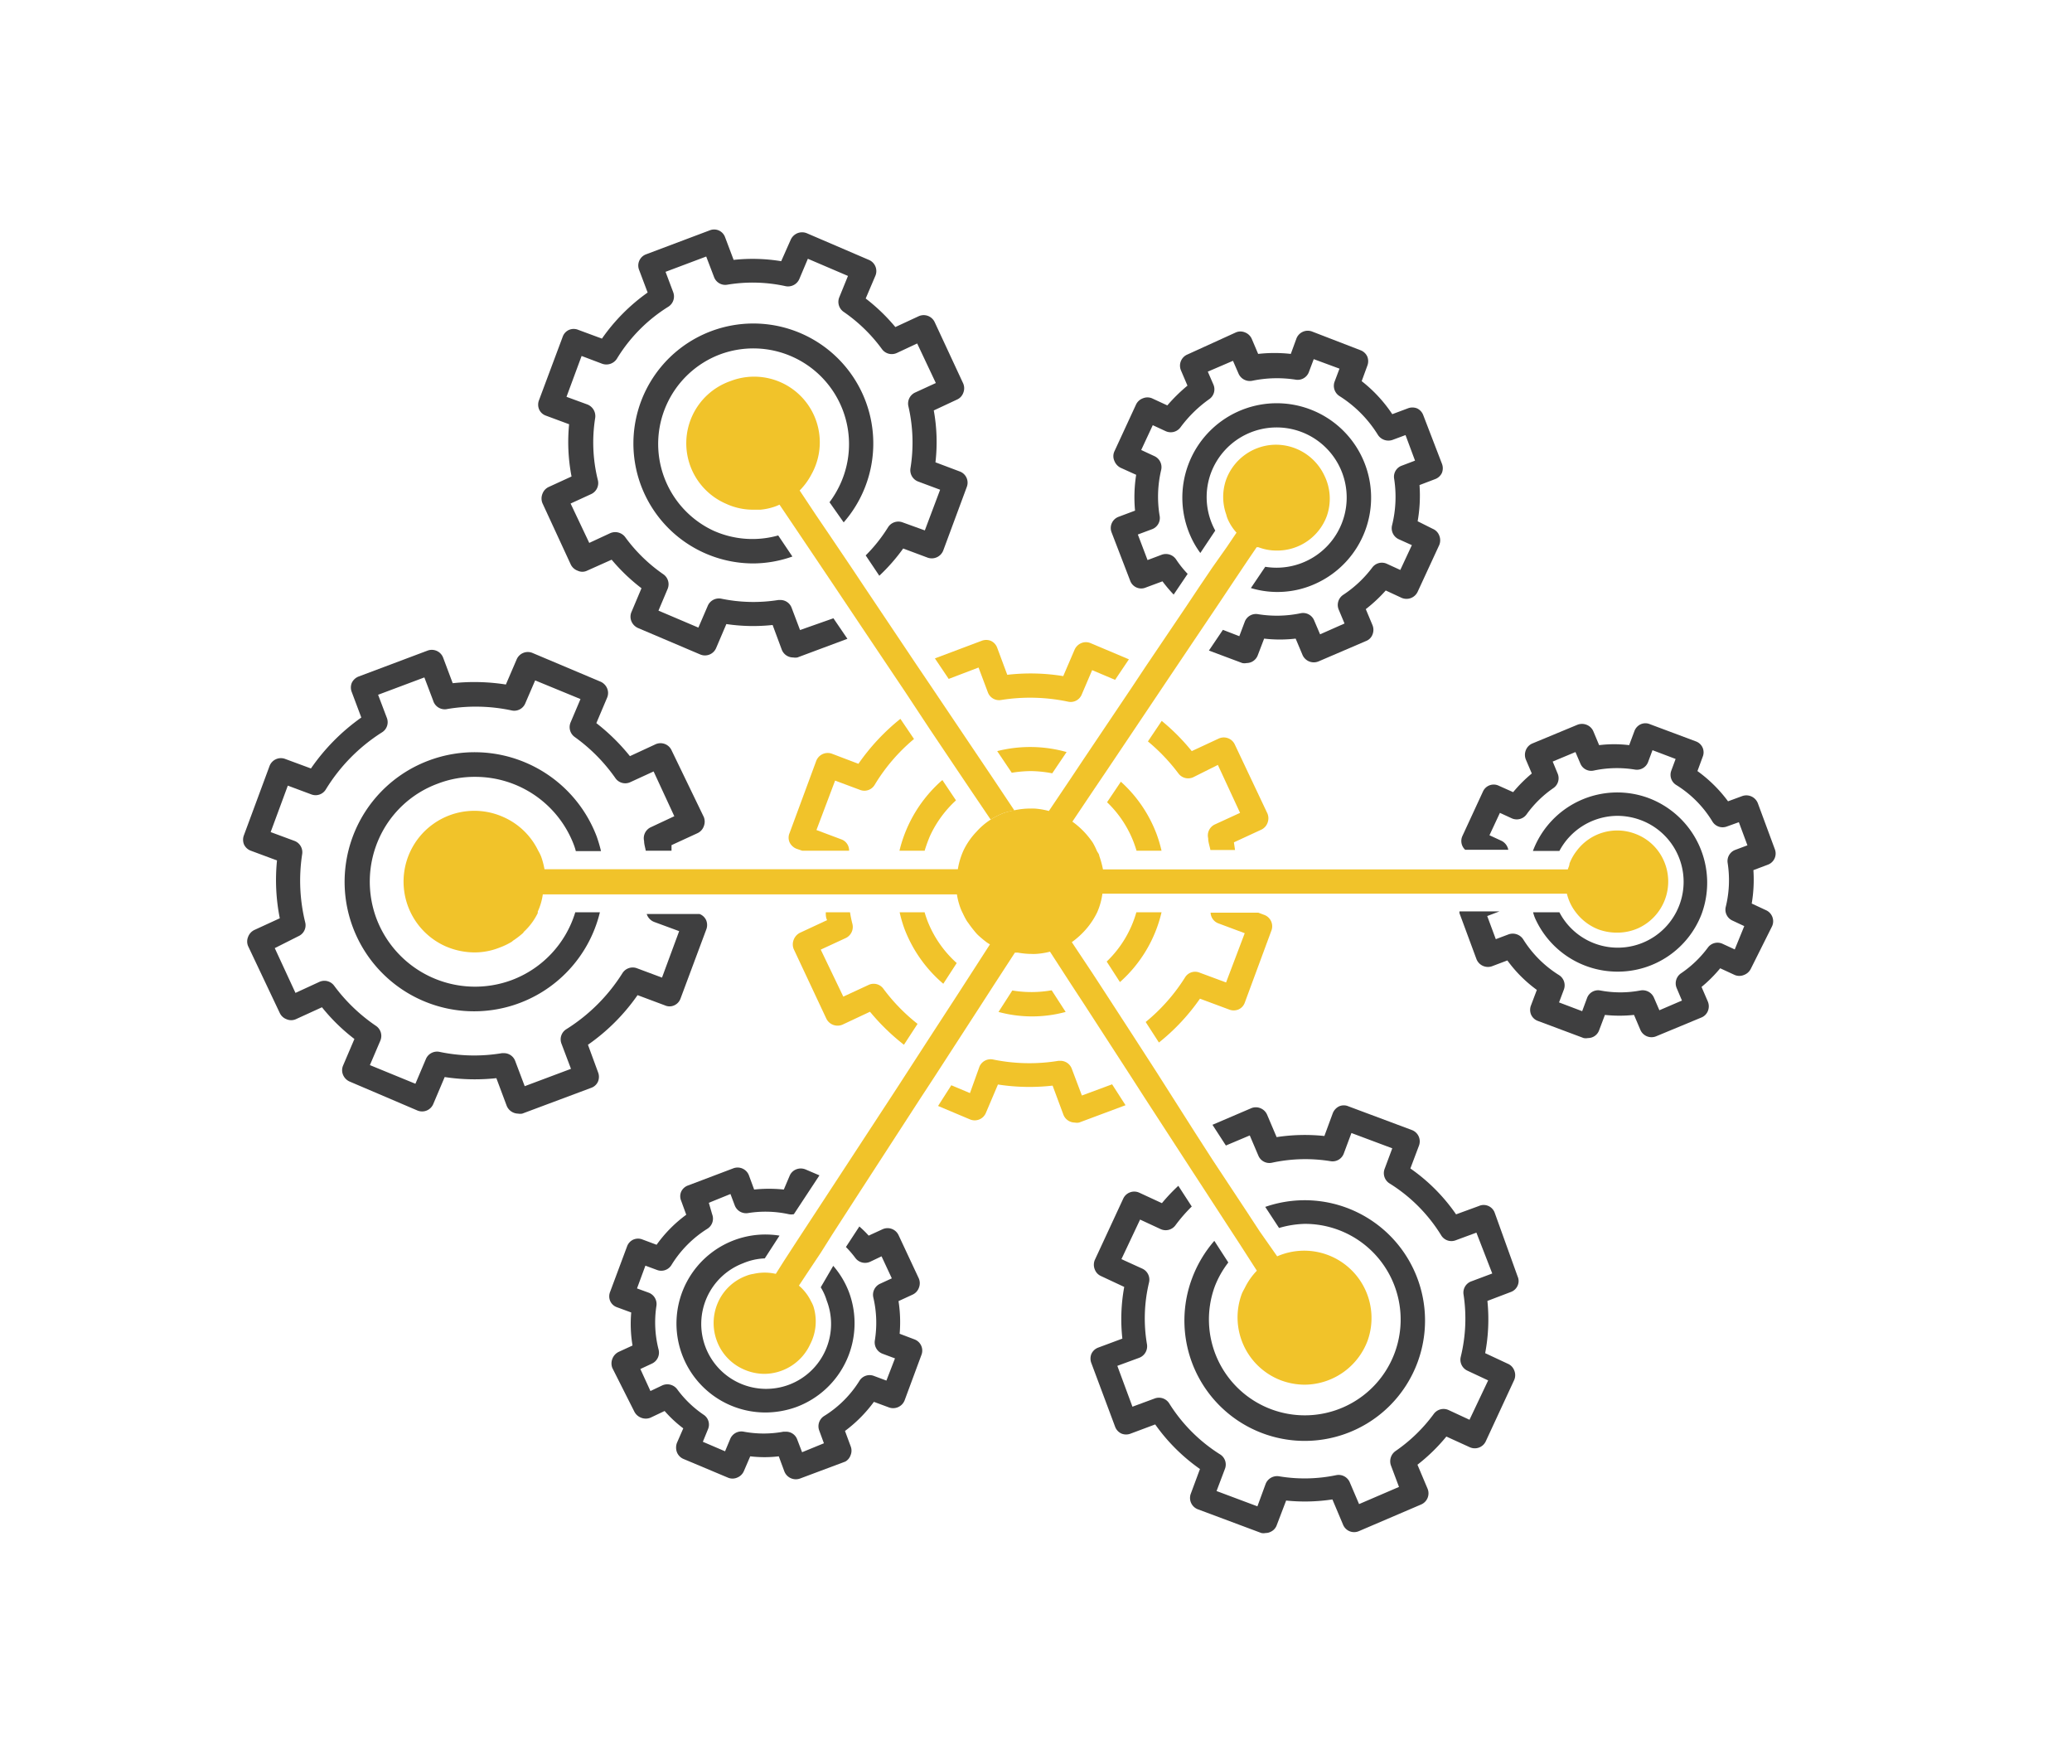 <svg xmlns="http://www.w3.org/2000/svg" id="Warstwa_1" data-name="Warstwa 1" viewBox="0 0 111.08 94.53"><defs><style>.cls-1{fill:none;}.cls-2{fill:#f1c32a;}.cls-3{fill:#3f3f40;}</style></defs><path class="cls-1" d="M60,52.64l1.39,2.14a9.85,9.85,0,0,0,2.11-2.39.63.63,0,0,1,.77-.26l1.43.53,1-2.64-1.42-.53a.64.64,0,0,1-.41-.59H62.27A7.19,7.19,0,0,1,60,52.64Z"></path><path class="cls-1" d="M59.35,43l-1.13,1.68a4.7,4.7,0,0,1,.34.44l0,0a3.61,3.61,0,0,1,.22.44h2.13c0-.14-.09-.28-.14-.42A5.86,5.86,0,0,0,59.35,43Z"></path><path class="cls-1" d="M58.21,49.82l1.12,1.72a5.89,5.89,0,0,0,1.59-2.64h-2.1A4.09,4.09,0,0,1,58.21,49.82Z"></path><path class="cls-1" d="M72.2,64.71A6.44,6.44,0,0,1,76,73a6.43,6.43,0,0,1-12-4.51,6.56,6.56,0,0,1,1.19-2l-1.2-1.85a8.41,8.41,0,0,0-.87,1,.65.65,0,0,1-.8.21l-1.1-.51-1,2.12,1.12.51a.65.65,0,0,1,.36.74,8.26,8.26,0,0,0-.11,3.32.66.66,0,0,1-.42.72l-1.17.43.81,2.19L61.93,75a.65.65,0,0,1,.78.26A8.65,8.65,0,0,0,65.43,78a.64.64,0,0,1,.27.78l-.45,1.19,2.19.82.44-1.2a.66.66,0,0,1,.72-.41,8.29,8.29,0,0,0,3.06-.06.65.65,0,0,1,.73.38l.5,1.17L75,79.7l-.49-1.15a.67.67,0,0,1,.23-.8,8.56,8.56,0,0,0,2.06-2,.65.65,0,0,1,.79-.2l1.12.52,1-2.11-1.11-.52a.65.65,0,0,1-.36-.74,8.59,8.59,0,0,0,.15-3.35.64.64,0,0,1,.42-.7L80,68.26l-.81-2.19L78,66.48a.64.64,0,0,1-.78-.27,8.56,8.56,0,0,0-2.77-2.78.65.65,0,0,1-.26-.78l.41-1.1-2.19-.82L72,61.83a.64.64,0,0,1-.71.41,8.45,8.45,0,0,0-3.13.08.64.64,0,0,1-.74-.38L67,60.86l-1.27.54,2.11,3.26A6.37,6.37,0,0,1,72.2,64.71Z"></path><path class="cls-1" d="M54.27,53.09a6.23,6.23,0,0,0,2.11,0l-1.05-1.61Z"></path><path class="cls-1" d="M48.68,44.27a7.26,7.26,0,0,1,1.84-2.46L49,39.61a9.76,9.76,0,0,0-2.16,2.46.64.64,0,0,1-.78.27l-1.34-.5-1,2.65,1.36.51a.63.63,0,0,1,.41.6h2.68A7.22,7.22,0,0,1,48.68,44.27Z"></path><path class="cls-1" d="M57.18,40.31l2.6-3.87-1.23-.52L58,37.23a.64.64,0,0,1-.73.38,9.86,9.86,0,0,0-3.59-.09.64.64,0,0,1-.71-.41l-.5-1.33-1.61.6,2.61,3.88A7.21,7.21,0,0,1,57.18,40.31Z"></path><path class="cls-1" d="M27.9,53.75A6.94,6.94,0,1,1,32,44.82h0a7.67,7.67,0,0,1,.23.78h2.45c0-.17,0-.35-.09-.52a.65.65,0,0,1,.36-.74l1.26-.59-1.11-2.4-1.24.57a.64.64,0,0,1-.8-.2,9.22,9.22,0,0,0-2.25-2.2.65.65,0,0,1-.23-.79l.53-1.25-2.43-1-.53,1.23a.64.64,0,0,1-.73.38A9.21,9.21,0,0,0,24,38a.65.65,0,0,1-.71-.42l-.47-1.24-2.48.93.47,1.24a.64.64,0,0,1-.27.78,9.46,9.46,0,0,0-3,3.05.64.64,0,0,1-.78.27l-1.26-.47-.92,2.49,1.27.47a.65.65,0,0,1,.42.71,9.35,9.35,0,0,0,.16,3.65.64.64,0,0,1-.36.75l-1.25.58,1.11,2.4,1.28-.59a.65.65,0,0,1,.79.2,9.24,9.24,0,0,0,2.25,2.16.65.65,0,0,1,.23.79L19.85,57l2.44,1,.56-1.32a.65.65,0,0,1,.73-.39,9,9,0,0,0,3.35.07H27a.64.64,0,0,1,.61.42l.51,1.35,2.48-.93-.51-1.35a.64.64,0,0,1,.27-.78,9.53,9.53,0,0,0,3-3,.65.65,0,0,1,.78-.26l1.34.5.92-2.49-1.33-.49a.67.67,0,0,1-.41-.52H32.19A6.93,6.93,0,0,1,27.9,53.75Z"></path><path class="cls-1" d="M85.57,44.76a2.75,2.75,0,0,1,2.09-.07,2.74,2.74,0,0,1,.17,5.06A2.76,2.76,0,0,1,86.7,50a2.9,2.9,0,0,1-1-.17,2.79,2.79,0,0,1-1.22-.92H83.6A3.52,3.52,0,1,0,87.94,44a3.61,3.61,0,0,0-1.24-.22,3.54,3.54,0,0,0-3.11,1.87h.94A2.76,2.76,0,0,1,85.57,44.76Z"></path><path class="cls-1" d="M48.49,49.79a7,7,0,0,1-.26-.89H45.59a6.39,6.39,0,0,0,.13.63.66.66,0,0,1-.36.75L44,50.9l1.19,2.56,1.36-.63a.64.64,0,0,1,.79.21,9.91,9.91,0,0,0,1.83,1.83l1.38-2.14A7.27,7.27,0,0,1,48.49,49.79Z"></path><path class="cls-1" d="M63.84,28.77a5.06,5.06,0,0,1,6.38-6.83,5,5,0,0,1-3.16,9.58l-1.5,2.24.88.34.29-.77a.64.64,0,0,1,.71-.41,6.3,6.3,0,0,0,2.29-.05.64.64,0,0,1,.72.38l.32.75,1.35-.58-.31-.74a.65.65,0,0,1,.23-.79,6.25,6.25,0,0,0,1.53-1.46.64.64,0,0,1,.79-.21l.72.33.62-1.33L75,28.9a.65.65,0,0,1-.35-.75,6.33,6.33,0,0,0,.11-2.49.63.63,0,0,1,.41-.7l.71-.27-.51-1.37-.7.26a.67.67,0,0,1-.78-.27,6.5,6.5,0,0,0-2.06-2.08.65.65,0,0,1-.26-.78l.26-.69-1.38-.51-.26.69a.64.64,0,0,1-.71.41,6.52,6.52,0,0,0-2.33.06.66.66,0,0,1-.73-.38l-.3-.69-1.35.58.3.69a.64.64,0,0,1-.23.79,6.81,6.81,0,0,0-1.53,1.5.65.65,0,0,1-.8.21l-.69-.32-.62,1.33.71.33a.65.65,0,0,1,.36.74,6.22,6.22,0,0,0-.08,2.47.64.64,0,0,1-.42.71l-.75.28L61.52,30l.77-.29a.66.66,0,0,1,.77.27,5.58,5.58,0,0,0,.55.73l.74-1.1A4.72,4.72,0,0,1,63.84,28.77Z"></path><path class="cls-1" d="M25.45,41.62a5.48,5.48,0,0,0-2,.36,5.55,5.55,0,0,0-3.15,2.94,5.62,5.62,0,0,0,2.8,7.46,5.56,5.56,0,0,0,4.31.15,5.62,5.62,0,0,0,3.4-3.63h-2a3.55,3.55,0,0,1-.75,1l-.05.07a4.57,4.57,0,0,1-.49.38.39.39,0,0,0-.1.08,4.37,4.37,0,0,1-.69.33,3.61,3.61,0,0,1-1.33.25,3.93,3.93,0,0,1-1.57-.34A3.79,3.79,0,1,1,27,43.8a3.75,3.75,0,0,1,1.82,1.8h2a3,3,0,0,0-.1-.32A5.65,5.65,0,0,0,25.45,41.62Z"></path><path class="cls-1" d="M82.18,45.56a4.83,4.83,0,1,1,6.52,6.09,4.83,4.83,0,0,1-2,.43,4.84,4.84,0,0,1-4.39-2.83,2.06,2.06,0,0,1-.12-.35H80.36l-.66.25.46,1.24.69-.26a.67.67,0,0,1,.78.27,6,6,0,0,0,1.91,1.91.65.65,0,0,1,.27.78l-.26.69,1.24.47.26-.7a.63.63,0,0,1,.71-.41,5.76,5.76,0,0,0,2.15,0,.66.66,0,0,1,.73.39l.29.67,1.21-.52L89.86,53a.65.65,0,0,1,.23-.8,5.9,5.9,0,0,0,1.44-1.38.64.64,0,0,1,.79-.2l.65.3.56-1.2-.64-.3a.64.64,0,0,1-.35-.74,6,6,0,0,0,.1-2.34.64.64,0,0,1,.42-.71l.64-.24-.46-1.24-.64.23a.64.64,0,0,1-.78-.27,5.9,5.9,0,0,0-1.93-1.95.64.64,0,0,1-.27-.78l.23-.62-1.24-.47-.23.62a.64.64,0,0,1-.71.42,6,6,0,0,0-2.2.05.63.63,0,0,1-.73-.38l-.26-.61-1.22.51.26.63a.64.64,0,0,1-.22.79,5.85,5.85,0,0,0-1.44,1.41.65.65,0,0,1-.8.21l-.63-.29-.56,1.2.65.3a.68.68,0,0,1,.36.48h1.29A.06.06,0,0,1,82.18,45.56Z"></path><path class="cls-1" d="M56.41,41.45a6.43,6.43,0,0,0-1.16-.12,6.77,6.77,0,0,0-1,.09l1.09,1.64Z"></path><path class="cls-1" d="M55.26,54.47a7.14,7.14,0,0,1-1.73-.23L51,58.17l1,.42.6-1.41a.65.65,0,0,1,.73-.38,9.63,9.63,0,0,0,3.51.07h.1a.65.65,0,0,1,.61.43L58,58.72l1.62-.6-2.53-3.9A7.07,7.07,0,0,1,55.26,54.47Z"></path><path class="cls-1" d="M45.19,22a5.15,5.15,0,1,0-3.47,6.73l-.95-1.42c-.13,0-.26,0-.39,0A3.44,3.44,0,0,1,38.92,27a3.55,3.55,0,1,1,4.58-1.57l1,1.45a5.31,5.31,0,0,0,.59-1A5.12,5.12,0,0,0,45.19,22Z"></path><path class="cls-1" d="M37.8,72.15a3.48,3.48,0,0,0,6.52-2.44h0A3,3,0,0,0,44,69l-.47.73a1.92,1.92,0,0,1,.12.25,2.66,2.66,0,0,1-.07,2.07,2.73,2.73,0,0,1-2.47,1.6,2.76,2.76,0,0,1-1.12-.25,2.68,2.68,0,0,1-1.42-1.52,2.73,2.73,0,0,1,.07-2.08,2.67,2.67,0,0,1,1.52-1.41,1.64,1.64,0,0,1,.38-.1l.54-.84a3.3,3.3,0,0,0-1.19.22A3.48,3.48,0,0,0,37.8,72.15Z"></path><path class="cls-1" d="M45.54,69.25a4.79,4.79,0,0,1-2.8,6.16,4.91,4.91,0,0,1-1.67.3,4.77,4.77,0,1,1,.75-9.48l.74-1.14a.66.66,0,0,1-.28,0A5.87,5.87,0,0,0,40.11,65a.65.65,0,0,1-.72-.41L39.16,64,38,64.47l.23.61a.64.64,0,0,1-.27.78A6,6,0,0,0,36,67.79a.64.64,0,0,1-.78.27l-.62-.23-.45,1.22.63.23a.65.65,0,0,1,.41.71,5.86,5.86,0,0,0,.11,2.32.65.65,0,0,1-.36.74l-.62.29.54,1.18.63-.3a.66.66,0,0,1,.8.2,5.77,5.77,0,0,0,1.42,1.37.63.63,0,0,1,.23.79l-.27.66,1.19.51.28-.67a.65.65,0,0,1,.73-.38,5.81,5.81,0,0,0,2.12,0h.11a.63.63,0,0,1,.6.42l.26.68,1.21-.46-.25-.68a.65.65,0,0,1,.26-.78A5.85,5.85,0,0,0,46.07,74a.64.64,0,0,1,.78-.27l.67.25L48,72.81l-.67-.25a.65.65,0,0,1-.41-.71,5.94,5.94,0,0,0-.08-2.3.65.65,0,0,1,.36-.74l.63-.29-.55-1.18-.61.29a.65.65,0,0,1-.8-.21,5.47,5.47,0,0,0-.5-.58l-.65,1A4.7,4.7,0,0,1,45.54,69.25Z"></path><path class="cls-1" d="M62,44.72a7.32,7.32,0,0,1,.26.88h2.62c0-.21-.07-.42-.12-.63a.65.65,0,0,1,.36-.74l1.35-.62L65.29,41,64,41.66a.65.65,0,0,1-.8-.21,10.16,10.16,0,0,0-1.63-1.71L60.09,41.9A7.19,7.19,0,0,1,62,44.72Z"></path><path class="cls-1" d="M52.29,49.83c-.1-.12-.19-.24-.28-.37l-.13-.19c-.07-.12-.13-.24-.19-.37H49.57c0,.15.09.29.14.43a5.93,5.93,0,0,0,1.58,2.29l1.09-1.68Z"></path><path class="cls-1" d="M40.39,30.21A6.43,6.43,0,1,1,45.23,28l1.18,1.76a8.39,8.39,0,0,0,1.2-1.51.65.65,0,0,1,.78-.26l1.18.44.82-2.18-1.18-.44a.65.65,0,0,1-.41-.71,8.63,8.63,0,0,0-.11-3.32.65.65,0,0,1,.36-.74l1.11-.51-1-2.12-1.09.51a.65.65,0,0,1-.8-.21,8.55,8.55,0,0,0-2.06-2,.65.65,0,0,1-.22-.79l.47-1.09-2.15-.92L42.87,15a.66.66,0,0,1-.73.38A8.25,8.25,0,0,0,39,15.3a.64.64,0,0,1-.71-.41l-.42-1.1-2.18.82.41,1.09a.65.65,0,0,1-.26.78,8.46,8.46,0,0,0-2.76,2.79.67.67,0,0,1-.78.27l-1.11-.42-.81,2.19,1.12.41a.67.67,0,0,1,.42.71,8.35,8.35,0,0,0,.14,3.34.65.65,0,0,1-.35.75L30.61,27l1,2.11,1.12-.52a.67.67,0,0,1,.8.2,8.53,8.53,0,0,0,2.05,2,.65.65,0,0,1,.23.79l-.49,1.16,2.14.91.5-1.16a.65.65,0,0,1,.73-.39,8.51,8.51,0,0,0,3.06.07h.1a.64.64,0,0,1,.61.42l.45,1.19,1.78-.66-2.19-3.27A6.35,6.35,0,0,1,40.39,30.21Z"></path><path class="cls-1" d="M70,30.09a3.76,3.76,0,0,0-.24-6.94,3.74,3.74,0,0,0-4.61,5.29l.6-.88a2.79,2.79,0,0,1,0-1.89,2.86,2.86,0,0,1,2.53-1.85,1.7,1.7,0,0,1,1.15-.47h0a1.58,1.58,0,0,1,.92.28A1.65,1.65,0,0,1,71,25.47v0a2.8,2.8,0,0,1,.07,2.18,2.83,2.83,0,0,1-2.67,1.85h0l-.57.86A3.7,3.7,0,0,0,70,30.09Z"></path><path class="cls-1" d="M52.38,44.59,51.25,42.9a6,6,0,0,0-1.39,1.9,7.64,7.64,0,0,0-.29.8h2.12A3.85,3.85,0,0,1,52.38,44.59Z"></path><path class="cls-1" d="M65.27,72.86a5.13,5.13,0,0,0,6.79,2.55,5.14,5.14,0,0,0-2.12-9.81,5.33,5.33,0,0,0-1.37.19l.93,1.45a3.46,3.46,0,0,1,1.68.18,3.54,3.54,0,0,1-1.24,6.86,3.56,3.56,0,0,1-3.32-4.79h0c0-.13.12-.24.18-.36l-1-1.46a5,5,0,0,0-.58,5.19Z"></path><path class="cls-2" d="M63.17,41.45a.65.65,0,0,0,.8.21L65.29,41l1.19,2.57-1.35.62a.65.65,0,0,0-.36.74c0,.21.08.42.12.63h1.32l-.06-.41,1.47-.68a.65.65,0,0,0,.33-.36.67.67,0,0,0,0-.5L66.2,39.91a.65.65,0,0,0-.87-.32l-1.44.67a11.21,11.21,0,0,0-1.61-1.62l-.74,1.1A10.16,10.16,0,0,1,63.17,41.45Z"></path><path class="cls-2" d="M52.46,35.78l.5,1.33a.64.64,0,0,0,.71.41,9.86,9.86,0,0,1,3.59.09.64.64,0,0,0,.73-.38l.56-1.31,1.23.52.74-1.1-2.06-.87a.64.64,0,0,0-.49,0,.68.68,0,0,0-.36.35L57,36.24a10.85,10.85,0,0,0-3-.07l-.54-1.45a.65.65,0,0,0-.34-.37.67.67,0,0,0-.5,0l-2.5.94.74,1.1Z"></path><path class="cls-2" d="M47.36,53a.64.64,0,0,0-.79-.21l-1.36.63L44,50.9l1.34-.62a.66.66,0,0,0,.36-.75,6.39,6.39,0,0,1-.13-.63H44.27c0,.14,0,.28.07.42L42.88,50a.7.7,0,0,0-.33.37.67.67,0,0,0,0,.5L44.3,54.6a.67.67,0,0,0,.87.32l1.47-.69A11.66,11.66,0,0,0,48.46,56l.73-1.12A9.91,9.91,0,0,1,47.36,53Z"></path><path class="cls-2" d="M45.13,45l-1.36-.51,1-2.65,1.34.5a.64.64,0,0,0,.78-.27A9.76,9.76,0,0,1,49,39.61l-.73-1.08a11.45,11.45,0,0,0-2.25,2.41L44.6,40.4a.66.66,0,0,0-.84.38l-1.43,3.87a.62.62,0,0,0,0,.5.7.7,0,0,0,.36.34l.32.11h2.51A.63.63,0,0,0,45.13,45Z"></path><path class="cls-2" d="M65.31,49.49l1.42.53-1,2.64-1.43-.53a.63.63,0,0,0-.77.26,9.85,9.85,0,0,1-2.11,2.39l.71,1.1a11.15,11.15,0,0,0,2.2-2.35l1.56.58a.67.67,0,0,0,.5,0,.63.63,0,0,0,.34-.36l1.43-3.87a.65.65,0,0,0-.38-.84l-.32-.12H64.9A.64.64,0,0,0,65.31,49.49Z"></path><path class="cls-2" d="M58,58.72l-.54-1.43a.65.65,0,0,0-.61-.43h-.1a9.63,9.63,0,0,1-3.51-.07.65.65,0,0,0-.73.38L52,58.59l-1-.42-.71,1.11L52,60a.65.65,0,0,0,.85-.34l.65-1.53a11.05,11.05,0,0,0,2.93.06l.58,1.56a.66.66,0,0,0,.61.42.62.62,0,0,0,.23,0l2.49-.93-.72-1.12Z"></path><path class="cls-2" d="M49.71,49.33c-.05-.14-.1-.28-.14-.43H48.23a7,7,0,0,0,.26.89,7.27,7.27,0,0,0,2.08,2.94l.72-1.11A5.93,5.93,0,0,1,49.71,49.33Z"></path><path class="cls-2" d="M49.86,44.8a6,6,0,0,1,1.39-1.9l-.73-1.09a7.28,7.28,0,0,0-2.3,3.79h1.35A7.64,7.64,0,0,1,49.86,44.8Z"></path><path class="cls-2" d="M55.25,41.33a6.43,6.43,0,0,1,1.16.12l.77-1.14a7.21,7.21,0,0,0-3.72-.05l.78,1.16A6.77,6.77,0,0,1,55.25,41.33Z"></path><path class="cls-2" d="M59.33,51.54l.71,1.1a7.19,7.19,0,0,0,2.23-3.74H60.92A5.89,5.89,0,0,1,59.33,51.54Z"></path><path class="cls-2" d="M54.27,53.09l-.74,1.15a6.87,6.87,0,0,0,3.6,0l-.75-1.16A6.23,6.23,0,0,1,54.27,53.09Z"></path><path class="cls-2" d="M60.79,45.18c.05.14.1.28.14.42h1.34a7.32,7.32,0,0,0-.26-.88,7.19,7.19,0,0,0-1.92-2.82L59.35,43A5.86,5.86,0,0,1,60.79,45.18Z"></path><path class="cls-3" d="M45.85,67.42a.65.65,0,0,0,.8.21l.61-.29.55,1.18-.63.29a.65.65,0,0,0-.36.74,5.94,5.94,0,0,1,.08,2.3.65.65,0,0,0,.41.71l.67.25L47.52,74l-.67-.25a.64.64,0,0,0-.78.27,5.85,5.85,0,0,1-1.89,1.88.65.65,0,0,0-.26.78l.25.68L43,77.84l-.26-.68a.63.63,0,0,0-.6-.42H42a5.81,5.81,0,0,1-2.12,0,.65.65,0,0,0-.73.38l-.28.67-1.19-.51.27-.66a.63.63,0,0,0-.23-.79,5.77,5.77,0,0,1-1.42-1.37.66.66,0,0,0-.8-.2l-.63.3-.54-1.18.62-.29a.65.65,0,0,0,.36-.74A5.86,5.86,0,0,1,35.19,70a.65.65,0,0,0-.41-.71l-.63-.23.45-1.22.62.23a.64.64,0,0,0,.78-.27,6,6,0,0,1,1.91-1.93.64.64,0,0,0,.27-.78L38,64.47,39.16,64l.23.61a.65.65,0,0,0,.72.41,5.87,5.87,0,0,1,2.17.06.66.66,0,0,0,.28,0L43.93,63l-.75-.32a.67.67,0,0,0-.5,0,.63.63,0,0,0-.35.35l-.31.73a7.69,7.69,0,0,0-1.59,0L40.15,63a.65.65,0,0,0-.83-.38l-2.43.92a.64.64,0,0,0-.37.33.62.62,0,0,0,0,.5l.27.74a7.14,7.14,0,0,0-1.59,1.61l-.75-.28a.64.64,0,0,0-.49,0,.63.63,0,0,0-.34.36l-.91,2.44a.64.64,0,0,0,0,.49.62.62,0,0,0,.37.34l.76.28a7,7,0,0,0,.07,1.77l-.74.34a.68.68,0,0,0-.34.37.67.67,0,0,0,0,.5L34,75.65a.68.68,0,0,0,.37.34.67.67,0,0,0,.5,0l.76-.36a6.56,6.56,0,0,0,1,.93l-.34.78a.72.72,0,0,0,0,.5.65.65,0,0,0,.35.36l2.38,1a.62.62,0,0,0,.5,0,.65.65,0,0,0,.36-.35l.34-.79a6.53,6.53,0,0,0,1.53,0l.3.81a.66.66,0,0,0,.84.38l2.43-.91A.63.63,0,0,0,45.6,78a.64.64,0,0,0,0-.49l-.3-.81a7.39,7.39,0,0,0,1.55-1.56l.81.3a.66.66,0,0,0,.84-.39l.9-2.43a.64.64,0,0,0-.38-.83l-.79-.3a7.33,7.33,0,0,0-.06-1.75l.76-.35a.65.65,0,0,0,.33-.36.66.66,0,0,0,0-.5L48.17,66.2a.65.65,0,0,0-.86-.31l-.74.34a5.78,5.78,0,0,0-.5-.49l-.72,1.1A5.47,5.47,0,0,1,45.85,67.42Z"></path><path class="cls-3" d="M44.32,69.71h0a3.48,3.48,0,1,1-4.48-2A3.3,3.3,0,0,1,41,67.45l.79-1.22a4.77,4.77,0,1,0-.75,9.48,4.91,4.91,0,0,0,1.67-.3,4.79,4.79,0,0,0,2.8-6.16,4.7,4.7,0,0,0-.84-1.4L44,69A3,3,0,0,1,44.32,69.71Z"></path><path class="cls-3" d="M27.58,50.39a.39.39,0,0,0-.1.08A.39.39,0,0,1,27.58,50.39Z"></path><path class="cls-3" d="M28.12,49.94l-.05.07Z"></path><path class="cls-3" d="M35.08,49.42l1.33.49-.92,2.49-1.34-.5a.65.65,0,0,0-.78.26,9.53,9.53,0,0,1-3,3,.64.64,0,0,0-.27.78l.51,1.35-2.48.93-.51-1.35a.64.64,0,0,0-.61-.42h-.1a9,9,0,0,1-3.35-.07.65.65,0,0,0-.73.39l-.56,1.32-2.44-1,.56-1.31a.65.65,0,0,0-.23-.79,9.24,9.24,0,0,1-2.25-2.16.65.65,0,0,0-.79-.2l-1.28.59-1.11-2.4L16,50.18a.64.64,0,0,0,.36-.75,9.35,9.35,0,0,1-.16-3.65.65.65,0,0,0-.42-.71l-1.27-.47.92-2.49,1.26.47a.64.64,0,0,0,.78-.27,9.46,9.46,0,0,1,3-3.05.64.64,0,0,0,.27-.78l-.47-1.24,2.48-.93.47,1.24A.65.65,0,0,0,24,38a9.21,9.21,0,0,1,3.43.08.64.64,0,0,0,.73-.38l.53-1.23,2.43,1-.53,1.25a.65.65,0,0,0,.23.79A9.22,9.22,0,0,1,33,41.72a.64.64,0,0,0,.8.2l1.24-.57,1.11,2.4-1.26.59a.65.65,0,0,0-.36.74c0,.17.06.35.09.52H36c0-.1,0-.2,0-.3l1.39-.64a.65.65,0,0,0,.34-.37.67.67,0,0,0,0-.5L36,40.21a.65.65,0,0,0-.87-.31l-1.36.63a10.77,10.77,0,0,0-1.8-1.77l.58-1.37a.64.64,0,0,0,0-.49.68.68,0,0,0-.35-.36L28.55,35a.65.65,0,0,0-.85.34l-.58,1.35a10.89,10.89,0,0,0-2.85-.07l-.51-1.36a.65.65,0,0,0-.83-.39l-3.7,1.39a.68.68,0,0,0-.37.34.66.66,0,0,0,0,.5l.51,1.36a10.94,10.94,0,0,0-2.7,2.73l-1.38-.51a.65.65,0,0,0-.84.38l-1.37,3.7a.67.67,0,0,0,0,.5.65.65,0,0,0,.37.34l1.4.52A10.47,10.47,0,0,0,15,49.22l-1.37.63a.67.67,0,0,0-.33.37.64.64,0,0,0,0,.49L15,54.3a.65.65,0,0,0,.36.33.62.62,0,0,0,.5,0l1.4-.64A10.06,10.06,0,0,0,19,55.69l-.61,1.43a.64.64,0,0,0,0,.49.68.68,0,0,0,.35.36l3.63,1.55a.65.65,0,0,0,.86-.35l.61-1.44a10.71,10.71,0,0,0,2.77.06l.55,1.47a.67.67,0,0,0,.61.43.64.64,0,0,0,.23,0l3.69-1.38a.62.62,0,0,0,.37-.34.67.67,0,0,0,0-.5L31.52,56a10.67,10.67,0,0,0,2.66-2.66l1.47.55a.6.6,0,0,0,.49,0,.63.63,0,0,0,.34-.36l1.38-3.7a.67.67,0,0,0,0-.5.63.63,0,0,0-.36-.34l0,0H34.67A.67.67,0,0,0,35.08,49.42Z"></path><path class="cls-3" d="M27.44,52.53a5.65,5.65,0,0,1-7.26-3.3,5.65,5.65,0,0,1,.15-4.31A5.55,5.55,0,0,1,23.48,42a5.48,5.48,0,0,1,2-.36,5.65,5.65,0,0,1,5.29,3.66,3,3,0,0,1,.1.32h1.35a7.67,7.67,0,0,0-.23-.78h0A7,7,0,0,0,23,40.76a6.94,6.94,0,1,0,9.16,8.14H30.84A5.62,5.62,0,0,1,27.44,52.53Z"></path><path class="cls-3" d="M42.89,33.77l-.45-1.19a.64.64,0,0,0-.61-.42h-.1a8.51,8.51,0,0,1-3.06-.07.65.65,0,0,0-.73.39l-.5,1.16-2.14-.91.49-1.16a.65.65,0,0,0-.23-.79,8.53,8.53,0,0,1-2.05-2,.67.67,0,0,0-.8-.2l-1.12.52-1-2.11,1.11-.51a.65.65,0,0,0,.35-.75,8.35,8.35,0,0,1-.14-3.34.67.67,0,0,0-.42-.71l-1.12-.41.81-2.19,1.11.42a.67.67,0,0,0,.78-.27,8.46,8.46,0,0,1,2.76-2.79.65.65,0,0,0,.26-.78l-.41-1.09,2.18-.82.42,1.1a.64.64,0,0,0,.71.41,8.25,8.25,0,0,1,3.13.08.66.66,0,0,0,.73-.38l.46-1.09,2.15.92L45,15.92a.65.65,0,0,0,.22.79,8.55,8.55,0,0,1,2.06,2,.65.65,0,0,0,.8.21l1.09-.51,1,2.12-1.11.51a.65.65,0,0,0-.36.74,8.63,8.63,0,0,1,.11,3.32.65.65,0,0,0,.41.71l1.18.44-.82,2.18L48.39,28a.65.65,0,0,0-.78.26,8.39,8.39,0,0,1-1.2,1.51l.73,1.09a9.92,9.92,0,0,0,1.28-1.46l1.31.49a.66.66,0,0,0,.84-.39l1.26-3.4a.64.64,0,0,0-.38-.83l-1.3-.49A9.46,9.46,0,0,0,50.06,22l1.24-.58a.63.63,0,0,0,.34-.36.66.66,0,0,0,0-.5l-1.53-3.29a.65.65,0,0,0-.86-.32L48,17.53A9.9,9.9,0,0,0,46.41,16l.52-1.22a.65.65,0,0,0-.35-.85l-3.33-1.43a.67.67,0,0,0-.5,0,.68.68,0,0,0-.36.35L41.88,14a9.48,9.48,0,0,0-2.55-.07l-.46-1.22a.63.63,0,0,0-.34-.36.64.64,0,0,0-.49,0l-3.4,1.28a.64.64,0,0,0-.38.83l.46,1.22a10.09,10.09,0,0,0-2.45,2.47L31,17.68a.64.64,0,0,0-.49,0,.63.63,0,0,0-.34.36l-1.27,3.4a.66.66,0,0,0,0,.5.62.62,0,0,0,.37.34l1.24.46a9.74,9.74,0,0,0,.13,2.8l-1.22.56a.65.65,0,0,0-.34.37.67.67,0,0,0,0,.5l1.52,3.29a.66.66,0,0,0,.37.33.58.58,0,0,0,.5,0L32.79,30a10.07,10.07,0,0,0,1.6,1.53l-.54,1.28a.64.64,0,0,0,0,.49.68.68,0,0,0,.35.36l3.34,1.42a.65.65,0,0,0,.85-.34l.55-1.29a9.8,9.8,0,0,0,2.48.05l.49,1.32a.65.65,0,0,0,.61.42.66.66,0,0,0,.23,0l2.68-1-.75-1.1Z"></path><path class="cls-3" d="M38.26,28.45A5.13,5.13,0,0,1,38.59,19a5.13,5.13,0,0,1,6.47,6.92,5.31,5.31,0,0,1-.59,1L45.23,28a6.43,6.43,0,1,0-4.84,2.2,6.35,6.35,0,0,0,2.09-.37l-.76-1.13A5.1,5.1,0,0,1,38.26,28.45Z"></path><path class="cls-2" d="M53.62,50.83l.13,0-.17-.06Z"></path><path class="cls-2" d="M54.29,51.06l.09,0h0Z"></path><path class="cls-3" d="M67,60.86l.46,1.08a.64.64,0,0,0,.74.38,8.45,8.45,0,0,1,3.13-.08.64.64,0,0,0,.71-.41l.41-1.1,2.19.82-.41,1.1a.65.65,0,0,0,.26.78,8.56,8.56,0,0,1,2.77,2.78.64.64,0,0,0,.78.27l1.11-.41L80,68.26l-1.12.42a.64.64,0,0,0-.42.7,8.59,8.59,0,0,1-.15,3.35.65.65,0,0,0,.36.74l1.11.52-1,2.11-1.12-.52a.65.65,0,0,0-.79.2,8.56,8.56,0,0,1-2.06,2,.67.67,0,0,0-.23.8L75,79.7l-2.14.92-.5-1.17a.65.65,0,0,0-.73-.38,8.29,8.29,0,0,1-3.06.06.66.66,0,0,0-.72.41l-.44,1.2-2.19-.82.45-1.19a.64.64,0,0,0-.27-.78,8.65,8.65,0,0,1-2.72-2.73.65.65,0,0,0-.78-.26l-1.19.44-.81-2.19,1.17-.43a.66.66,0,0,0,.42-.72,8.26,8.26,0,0,1,.11-3.32.65.65,0,0,0-.36-.74l-1.12-.51,1-2.12,1.1.51a.65.65,0,0,0,.8-.21,8.41,8.41,0,0,1,.87-1l-.72-1.11a9.67,9.67,0,0,0-.88.93l-1.21-.56a.65.65,0,0,0-.86.31l-1.53,3.3a.67.67,0,0,0,0,.5.63.63,0,0,0,.34.36l1.24.58a9.54,9.54,0,0,0-.1,2.77l-1.29.48a.65.65,0,0,0-.37.34.67.67,0,0,0,0,.5l1.27,3.4a.65.65,0,0,0,.34.37.66.66,0,0,0,.5,0l1.31-.49a9.91,9.91,0,0,0,2.4,2.39l-.49,1.32a.65.65,0,0,0,.38.84l3.4,1.27a.59.59,0,0,0,.23,0,.58.58,0,0,0,.26-.06.62.62,0,0,0,.34-.37l.5-1.31a9.82,9.82,0,0,0,2.48-.06L72,81.72a.64.64,0,0,0,.85.35l3.34-1.43a.65.65,0,0,0,.34-.85l-.54-1.28A9.66,9.66,0,0,0,77.54,77l1.25.57a.65.65,0,0,0,.86-.31l1.53-3.3a.66.66,0,0,0,0-.5.63.63,0,0,0-.34-.36l-1.22-.57a9.73,9.73,0,0,0,.12-2.8L81,69.25a.63.63,0,0,0,.36-.34.6.6,0,0,0,0-.49L80.13,65a.63.63,0,0,0-.34-.36.62.62,0,0,0-.5,0l-1.23.45a9.71,9.71,0,0,0-2.45-2.46l.46-1.22a.65.65,0,0,0-.38-.84l-3.4-1.27a.62.62,0,0,0-.5,0,.69.69,0,0,0-.34.37L71,60.89a10,10,0,0,0-2.56.06l-.51-1.2a.65.65,0,0,0-.36-.35.64.64,0,0,0-.49,0L65,60.29l.72,1.11Z"></path><path class="cls-3" d="M69.94,65.6a5.13,5.13,0,0,1,2.12,9.81,5.14,5.14,0,0,1-6.93-6.47,5.1,5.1,0,0,1,.72-1.27l-.75-1.16a6.56,6.56,0,0,0-1.19,2,6.45,6.45,0,1,0,3.92-3.82l.74,1.13A5.33,5.33,0,0,1,69.94,65.6Zm-5.42,3.11h0Z"></path><path class="cls-3" d="M94.66,48.78l-.75-.35A7.65,7.65,0,0,0,94,46.64l.77-.29a.64.64,0,0,0,.38-.83l-.91-2.46a.66.66,0,0,0-.84-.39l-.76.28A7.5,7.5,0,0,0,91,41.33l.28-.76a.64.64,0,0,0,0-.49.63.63,0,0,0-.36-.34l-2.46-.92a.62.62,0,0,0-.5,0,.65.65,0,0,0-.34.37l-.28.75a6.69,6.69,0,0,0-1.61,0l-.31-.74a.65.65,0,0,0-.36-.35.67.67,0,0,0-.5,0l-2.41,1a.65.65,0,0,0-.35.36.67.67,0,0,0,0,.5l.32.75a7.56,7.56,0,0,0-1,1l-.76-.34a.63.63,0,0,0-.86.31l-1.1,2.38a.64.64,0,0,0,.15.74h2.31a.68.68,0,0,0-.36-.48l-.65-.3.56-1.2.63.29a.65.65,0,0,0,.8-.21,5.85,5.85,0,0,1,1.44-1.41.64.64,0,0,0,.22-.79l-.26-.63,1.22-.51.26.61a.63.63,0,0,0,.73.38,6,6,0,0,1,2.2-.05.64.64,0,0,0,.71-.42l.23-.62,1.24.47-.23.62a.64.64,0,0,0,.27.78,5.9,5.9,0,0,1,1.93,1.95.64.64,0,0,0,.78.27l.64-.23.46,1.24-.64.24a.64.64,0,0,0-.42.71,6,6,0,0,1-.1,2.34.64.64,0,0,0,.35.74l.64.3L93,50.89l-.65-.3a.64.64,0,0,0-.79.2,5.9,5.9,0,0,1-1.44,1.38.65.65,0,0,0-.23.8l.28.66-1.21.52-.29-.67a.66.66,0,0,0-.73-.39,5.76,5.76,0,0,1-2.15,0,.63.63,0,0,0-.71.41l-.26.7-1.24-.47.26-.69a.65.65,0,0,0-.27-.78,6,6,0,0,1-1.91-1.91.67.67,0,0,0-.78-.27l-.69.26-.46-1.24.66-.25H78.24s0,.06,0,.09l.91,2.46a.66.66,0,0,0,.84.39l.82-.31a7.18,7.18,0,0,0,1.58,1.58l-.31.82a.66.66,0,0,0,0,.5.63.63,0,0,0,.36.34l2.46.92a.59.59,0,0,0,.23,0,.63.63,0,0,0,.6-.42l.31-.82a7.4,7.4,0,0,0,1.56,0l.34.8a.65.65,0,0,0,.86.34l2.41-1a.63.63,0,0,0,.35-.35.67.67,0,0,0,0-.5l-.34-.79a7.41,7.41,0,0,0,1-1l.78.36a.64.64,0,0,0,.49,0,.67.67,0,0,0,.37-.33L95,49.65A.65.65,0,0,0,94.66,48.78Z"></path><path class="cls-3" d="M86.7,43.73a3.61,3.61,0,0,1,1.24.22A3.53,3.53,0,1,1,83.6,48.9H82.19a2.06,2.06,0,0,0,.12.35,4.84,4.84,0,0,0,4.39,2.83A4.81,4.81,0,0,0,91.22,49a4.85,4.85,0,0,0-2.83-6.22,4.83,4.83,0,0,0-6.21,2.83.06.06,0,0,0,0,0h1.42A3.54,3.54,0,0,1,86.7,43.73Z"></path><path class="cls-3" d="M63.06,30a.66.66,0,0,0-.77-.27l-.77.29L61,28.65l.75-.28a.64.64,0,0,0,.42-.71,6.22,6.22,0,0,1,.08-2.47.65.65,0,0,0-.36-.74l-.71-.33.62-1.33.69.32a.65.65,0,0,0,.8-.21,6.81,6.81,0,0,1,1.53-1.5.64.64,0,0,0,.23-.79l-.3-.69,1.35-.58.3.69a.66.66,0,0,0,.73.38,6.52,6.52,0,0,1,2.33-.06.64.64,0,0,0,.71-.41l.26-.69,1.38.51-.26.69a.65.65,0,0,0,.26.78,6.5,6.5,0,0,1,2.06,2.08.67.67,0,0,0,.78.27l.7-.26.51,1.37-.71.27a.63.63,0,0,0-.41.7,6.33,6.33,0,0,1-.11,2.49.65.65,0,0,0,.35.75l.71.32-.62,1.33-.72-.33a.64.64,0,0,0-.79.21A6.25,6.25,0,0,1,72,31.89a.65.65,0,0,0-.23.79l.31.74L70.77,34l-.32-.75a.64.64,0,0,0-.72-.38,6.3,6.3,0,0,1-2.29.05.64.64,0,0,0-.71.41l-.29.77-.88-.34-.75,1.11,1.79.67a.59.59,0,0,0,.23,0,.66.66,0,0,0,.27-.06.65.65,0,0,0,.33-.36l.34-.89a7.35,7.35,0,0,0,1.69,0l.37.88a.66.66,0,0,0,.86.34l2.54-1.09a.6.6,0,0,0,.35-.35.67.67,0,0,0,0-.5l-.36-.86a8,8,0,0,0,1.07-1l.84.39a.66.66,0,0,0,.87-.32l1.16-2.51a.67.67,0,0,0,0-.5.63.63,0,0,0-.34-.36L76,27.94A7.9,7.9,0,0,0,76.1,26l.84-.32a.65.65,0,0,0,.36-.33.67.67,0,0,0,0-.5l-1-2.6a.65.65,0,0,0-.33-.36.67.67,0,0,0-.5,0l-.83.31A7.56,7.56,0,0,0,73,20.43l.3-.82a.67.67,0,0,0,0-.5.65.65,0,0,0-.37-.34l-2.59-1a.65.65,0,0,0-.84.38l-.3.82a7.88,7.88,0,0,0-1.75,0l-.34-.8a.65.65,0,0,0-.36-.35.62.62,0,0,0-.5,0L63.66,19a.65.65,0,0,0-.35.85l.35.82a9,9,0,0,0-1.08,1.06l-.82-.38a.64.64,0,0,0-.49,0,.65.65,0,0,0-.37.34l-1.16,2.51a.62.62,0,0,0,0,.5.7.7,0,0,0,.33.37l.84.38a7.72,7.72,0,0,0-.06,1.92l-.88.33a.64.64,0,0,0-.38.83l1,2.6a.63.63,0,0,0,.34.36.62.62,0,0,0,.5,0l.89-.33a8,8,0,0,0,.6.71l.75-1.11A5.58,5.58,0,0,1,63.06,30Z"></path><path class="cls-3" d="M64.92,25.35a3.76,3.76,0,0,1,4.84-2.2,3.76,3.76,0,0,1-1.93,7.23l-.77,1.14a4.92,4.92,0,0,0,3.48-.24,5.06,5.06,0,1,0-6.7-2.51,4.72,4.72,0,0,0,.51.87l.8-1.2A3.73,3.73,0,0,1,64.92,25.35Z"></path><path class="cls-2" d="M56.26,51l.37-.1-.37.1Z"></path><path class="cls-2" d="M42.12,70a1.36,1.36,0,0,0-.64-.42,1.36,1.36,0,0,1,.64.42Z"></path><path class="cls-2" d="M42.39,70.43h0a1.43,1.43,0,0,0-.27-.43h0A1.43,1.43,0,0,1,42.39,70.43Z"></path><path class="cls-2" d="M28.12,49.94a3.55,3.55,0,0,0,.75-1h0A3.46,3.46,0,0,1,28.12,49.94Z"></path><path class="cls-2" d="M27.48,50.47a4,4,0,0,1-.69.33A4.37,4.37,0,0,0,27.48,50.47Z"></path><path class="cls-2" d="M28.07,50a4.57,4.57,0,0,1-.49.38A4.57,4.57,0,0,0,28.07,50Z"></path><path class="cls-2" d="M54.38,43.44a4.77,4.77,0,0,0-.51.13,4.77,4.77,0,0,1,.51-.13Z"></path><path class="cls-2" d="M53.87,43.57a4,4,0,0,0-.72.36h0A4,4,0,0,1,53.87,43.57Z"></path><path class="cls-2" d="M55.16,43.34h0a4.17,4.17,0,0,0-.78.1h0A4.17,4.17,0,0,1,55.16,43.34Z"></path><path class="cls-2" d="M54.29,51.06a3.46,3.46,0,0,1-.54-.19A3.46,3.46,0,0,0,54.29,51.06Z"></path><path class="cls-2" d="M53.16,50.57l.42.24c-.14-.07-.28-.16-.41-.24Z"></path><path class="cls-2" d="M54.53,51.11a4.48,4.48,0,0,0,.64.07h0A4.48,4.48,0,0,1,54.53,51.11Z"></path><path class="cls-2" d="M53,50.47l.16.1h0C53.11,50.53,53.05,50.51,53,50.47Z"></path><polygon class="cls-2" points="55.16 51.18 55.16 51.18 55.17 51.18 55.16 51.18"></polygon><path class="cls-2" d="M56.27,43.47h0a3.9,3.9,0,0,0-.76-.13h0A3.9,3.9,0,0,1,56.27,43.47Z"></path><path class="cls-2" d="M55.51,43.34h0c-.12,0-.23,0-.35,0h0C55.28,43.34,55.39,43.33,55.51,43.34Z"></path><path class="cls-2" d="M54.38,43.44,53.22,41.7l-.74-1.1-2.59-3.85-.75-1.11-2.76-4.12-.72-1.08L44.5,28.72l-.74-1.09-.89-1.34a3.6,3.6,0,0,0,.63-.86,3.52,3.52,0,0,0-4.35-5A3.53,3.53,0,0,0,38.92,27a3.44,3.44,0,0,0,1.46.32c.13,0,.26,0,.39,0a3.26,3.26,0,0,0,.86-.2l.16-.07.89,1.32.74,1.1,1.23,1.83,1.7,2.54,2.18,3.25,1.32,2,1.47,2.19L52,42.29l1.11,1.64a4,4,0,0,1,.72-.36A4.77,4.77,0,0,1,54.38,43.44Z"></path><path class="cls-2" d="M89.19,46.12a2.69,2.69,0,0,0-1.53-1.43,2.71,2.71,0,0,0-3.13.91,2.61,2.61,0,0,0-.39.69c0,.1-.06.21-.09.31H59.13a5,5,0,0,0-.2-.73c0-.09-.09-.18-.13-.27a3.61,3.61,0,0,0-.22-.44l0,0a4.7,4.7,0,0,0-.34-.44,4.35,4.35,0,0,0-.75-.68l1.1-1.64.73-1.08,1.47-2.19,1.81-2.7,1.29-1.92,1.46-2.17.78-1.17.73-1.09.51-.75.09,0a2.72,2.72,0,0,0,1,.18h0a2.83,2.83,0,0,0,2.67-1.85A2.8,2.8,0,0,0,71,25.49v0a2.87,2.87,0,0,0-2.73-1.65,2.86,2.86,0,0,0-2.53,1.85,2.79,2.79,0,0,0,0,1.89,1.42,1.42,0,0,0,.1.29,2.59,2.59,0,0,0,.45.68l-.52.77L65,30.41l-.71,1.05-.72,1.08-2.16,3.2-.73,1.1-2.56,3.81-.74,1.11-1.15,1.71h0a3.9,3.9,0,0,0-.76-.13c-.12,0-.23,0-.35,0a4.17,4.17,0,0,0-.78.1,4.77,4.77,0,0,0-.51.13,4,4,0,0,0-.72.36h0a3.74,3.74,0,0,0-.77.66,3.85,3.85,0,0,0-.69,1,4,4,0,0,0-.3,1H29.19a4.27,4.27,0,0,0-.18-.68,2.39,2.39,0,0,0-.16-.32A3.75,3.75,0,0,0,27,43.8a3.79,3.79,0,0,0-3.14,6.91,3.93,3.93,0,0,0,1.57.34,3.61,3.61,0,0,0,1.33-.25,4,4,0,0,0,.69-.33.39.39,0,0,1,.1-.08,4.57,4.57,0,0,0,.49-.38l.05-.07a3.46,3.46,0,0,0,.74-1h0l0-.08a3.25,3.25,0,0,0,.27-.92h22.2a3.74,3.74,0,0,0,.19.73,2.21,2.21,0,0,0,.12.27c.06.13.12.25.19.37s.09.13.13.19.18.25.28.37l.09.11h0l.08.09c.11.11.23.21.35.31l.18.14.16.1-1.07,1.66-.71,1.1-1.45,2.23-1.8,2.78-3.27,5-.72,1.1-1.31,2-.72,1.11-.43.68a2.66,2.66,0,0,0-1.19,0,1.64,1.64,0,0,0-.38.1,2.67,2.67,0,0,0-1.52,1.41,2.73,2.73,0,0,0-.07,2.08,2.68,2.68,0,0,0,1.42,1.52,2.76,2.76,0,0,0,1.12.25,2.73,2.73,0,0,0,2.47-1.6A2.66,2.66,0,0,0,43.6,70a1.92,1.92,0,0,0-.12-.25,2.57,2.57,0,0,0-.65-.84l.43-.65L44,67.15l.63-1,1.33-2.06,3.39-5.23.72-1.1,2.5-3.86.71-1.1,1.13-1.74-.09,0,.09,0,.15,0a4.48,4.48,0,0,0,.64.07h.08a2.06,2.06,0,0,0,.26,0,3.9,3.9,0,0,0,.75-.12h0l1.12,1.73.72,1.1,2.52,3.89.72,1.12,2.5,3.85.71,1.09,0,0,1.19,1.83.73,1.12.88,1.37a3.57,3.57,0,0,0-.63.89c-.06.12-.13.23-.18.36h0a3.61,3.61,0,0,0,2.11,4.63,3.69,3.69,0,0,0,1.26.23,3.63,3.63,0,0,0,3.37-2.34,3.61,3.61,0,0,0-4.84-4.54L67.53,66l-.72-1.1L65,62.16l0,0-.92-1.43L62,57.46l-1.35-2.09-1.37-2.11-.71-1.09L57.46,50.5a4.43,4.43,0,0,0,.75-.68,4.09,4.09,0,0,0,.61-.92v0a3.67,3.67,0,0,0,.28-1H84a2.84,2.84,0,0,0,.17.49,2.67,2.67,0,0,0,.31.51,2.79,2.79,0,0,0,1.22.92,2.9,2.9,0,0,0,1,.17,2.76,2.76,0,0,0,1.13-.24,2.75,2.75,0,0,0,1.36-3.63Z"></path></svg>